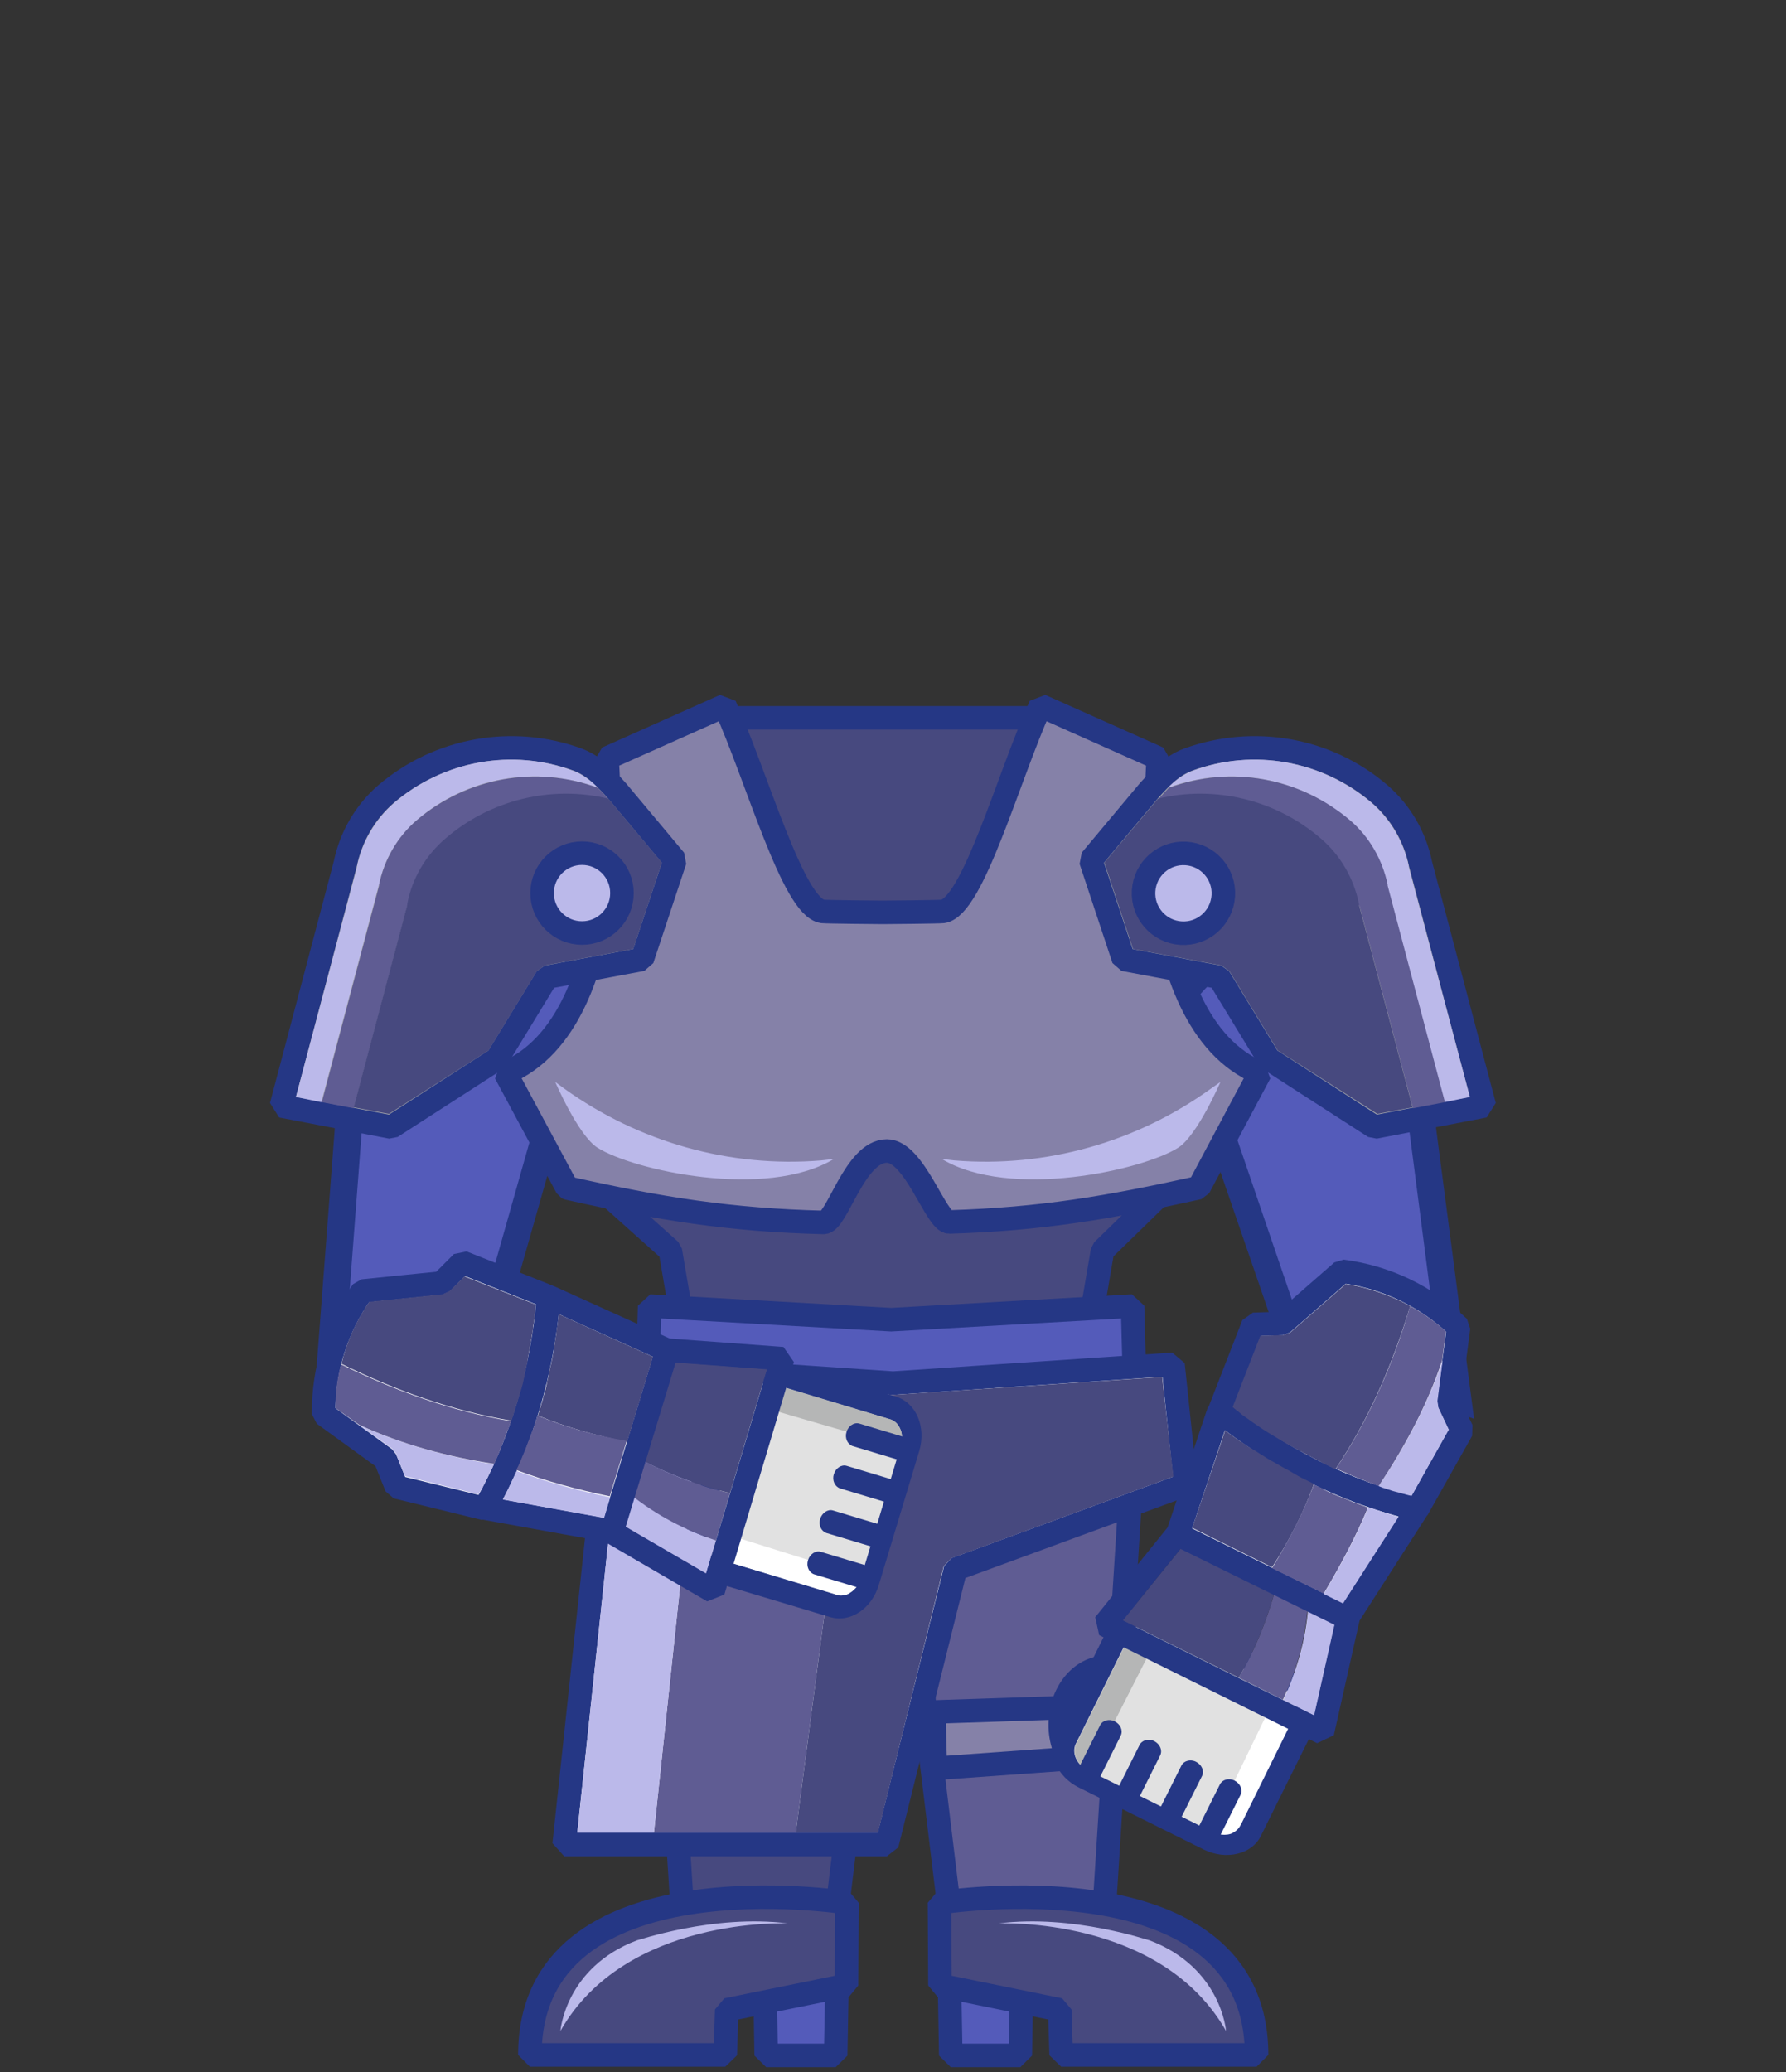 <?xml version="1.0" encoding="utf-8"?>
<!-- Generator: Adobe Illustrator 28.0.0, SVG Export Plug-In . SVG Version: 6.00 Build 0)  -->
<svg version="1.1" id="Layer_2_00000179640401793232934690000008262520776850415514_"
	 xmlns="http://www.w3.org/2000/svg" xmlns:xlink="http://www.w3.org/1999/xlink" x="0px" y="0px" viewBox="0 0 380.2 441.1"
	 style="enable-background:new 0 0 380.2 441.1;" xml:space="preserve">
<rect x="0" y="0" width="380.2" height="441.1" fill="#333333" stroke="none"/>
<style type="text/css">
	.st0{fill:none;stroke:#FF7676;stroke-miterlimit:10;stroke-opacity:0;}
	.st1{fill:#47497F;stroke:#253785;stroke-width:5.01;stroke-linecap:square;stroke-linejoin:bevel;}
	.st2{fill:#5F5C93;stroke:#253785;stroke-width:5.01;stroke-linecap:square;stroke-linejoin:bevel;}
	.st3{fill:#545BBA;stroke:#253785;stroke-width:5.01;stroke-linecap:square;stroke-linejoin:bevel;}
	.st4{fill:#BBB9EA;}
	.st5{fill:#545BBA;}
	.st6{fill:#253785;}
	.st7{fill:#8581A8;stroke:#253785;stroke-width:5.01;stroke-linecap:square;stroke-linejoin:bevel;}
	.st8{fill:#FFFFFF;stroke:#253785;stroke-width:5.01;stroke-linecap:square;stroke-linejoin:bevel;}
	.st9{fill:#A7A9AC;stroke:#253785;stroke-width:5.01;stroke-linejoin:bevel;}
	.st10{fill:#5F5C93;}
	.st11{fill:#47497F;}
	.st12{fill:#BBB9EA;stroke:#253785;stroke-width:5.01;stroke-linejoin:bevel;}
	.st13{fill:#8581A8;stroke:#253785;stroke-width:5.01;stroke-linejoin:bevel;}
	.st14{fill:#545BBA;stroke:#253785;stroke-width:5.01;stroke-linejoin:bevel;}
	.st15{fill:#E1E1E1;}
	.st16{fill:#B5B6B6;}
	.st17{fill:#FFFFFF;}
	.st18{fill:none;stroke:#253785;stroke-width:5.01;stroke-linecap:square;stroke-linejoin:bevel;}
</style>
<g id="armour">
	<rect x="0.5" y="0.5" class="st0" width="379.2" height="440.1"/>
	<polygon class="st1" points="145,164.1 152.9,152.8 220.3,152.8 230.8,163.3 230.8,205.5 144.6,205.5 	"/>
	<polygon class="st2" points="240.7,317.4 234.8,410.6 202.6,410.6 191.3,317.4 	"/>
	<polygon class="st3" points="217.2,437.5 217.5,419 202,415.2 202.4,437.5 	"/>
	<path class="st1" d="M200.1,422.6l-0.1-17.6c0,0,67.5-10.7,67.5,32.4h-41.6l-0.3-9.6L200.1,422.6L200.1,422.6z"/>
	<path class="st4" d="M212.6,409.4c0,0,34.5-1.6,48.4,22.9c0,0-1-13.5-16.3-19.3C244.7,413.1,228.5,407.4,212.6,409.4L212.6,409.4z"
		/>
	<path class="st5" d="M297.8,201.4l12.6,96.8l-35.2-12.4l-24.7-72.2C250.5,213.6,271.1,183.7,297.8,201.4L297.8,201.4z"/>
	<path class="st6" d="M247.4,213.4l0.6-0.8c0.4-0.6,11.1-15.9,27.6-18.6c8.2-1.4,16.3,0.6,24,5.7l0.9,0.6L313.8,302l-40.9-14.5
		L247.4,213.4L247.4,213.4z M295.1,202.6c-6.1-3.8-12.3-5.2-18.4-4.2c-11.9,2-20.7,12.5-23.1,15.5l24,70.3l29.4,10.4L295.1,202.6
		L295.1,202.6z"/>
	<path class="st1" d="M229.9,216.8l-17.6-11.2c-4.9,15.3-10.2,35.9-14.6,36.8c-0.6,0.1-8.3,0.2-9,0.2s-8.3-0.1-9-0.2
		c-4.4-0.9-9.8-21.5-14.6-36.8l-17.6,11.2c0,0,1.6,27.2-17.2,38.3l12.4,11.1l2.3,13.5c0,0,19,3.3,43.7,4.7
		c24.7-1.4,43.7-4.7,43.7-4.7l2.3-13.5l12.2-11.9C228.1,243.1,229.9,216.8,229.9,216.8L229.9,216.8z"/>
	<polygon class="st3" points="189.8,306 241.6,296.7 241.1,278 189.7,280.9 138.3,278 137.7,296.7 189.5,306 189.5,306.1 189.7,306 
		189.8,306.1 	"/>
	<path class="st5" d="M77.2,200.1l-7.4,97.4l34.5-14.3l20.8-73.4C125.1,209.8,103,181,77.2,200.1L77.2,200.1z"/>
	<path class="st6" d="M106.7,284.8l-40.1,16.6l7.8-102.3l0.8-0.6c7.5-5.6,15.4-7.9,23.7-7c16.7,1.9,28.1,16.5,28.6,17.2l0.6,0.8
		L106.7,284.8L106.7,284.8z M73,293.6l28.8-11.9l20.2-71.4c-2.5-2.9-11.8-12.9-23.8-14.2c-6.2-0.7-12.3,1.1-18.2,5.2L73,293.6
		L73,293.6z"/>
	<path class="st7" d="M255.2,252.8l13-24.4c-26.7-11.1-21.6-67-21.6-67l-25.1-11.2c-6.9,15.3-14.4,42.9-20.8,43.8
		c-0.9,0.1-11.8,0.2-12.8,0.2c-0.9,0-11.8-0.1-12.8-0.2c-6.3-0.9-13.9-28.5-20.8-43.8l-25.1,11.2c0,0,5.1,55.9-21.6,67l13.1,24.4
		l0.2,0.1c19.6,4.4,34.5,6.8,54.4,7.3c2.9,0.1,6.6-15.2,13.5-15.2c5.9,0,10.5,15.2,13.3,15.1C221.9,259.5,236.2,257,255.2,252.8
		L255.2,252.8L255.2,252.8z"/>
	<path class="st4" d="M118.2,230.3c0,0,4.9,11.4,9,14c7.6,4.8,35.8,11.1,50.3,2.4c0,0-1,0.1-2.7,0.3c-19.5,1.6-38.8-3.9-54.7-15.3
		L118.2,230.3L118.2,230.3z"/>
	<path class="st4" d="M259.8,230.3c0,0-4.9,11.4-9,14c-7.6,4.8-35.8,11.1-50.3,2.4c0,0,1,0.1,2.7,0.3c19.5,1.6,38.8-3.9,54.6-15.3
		L259.8,230.3z"/>
	<polygon class="st1" points="139.6,317.4 145.5,410.6 177.7,410.6 189,317.4 	"/>
	<polygon class="st3" points="163.1,437.5 162.8,419 178.3,415.2 177.9,437.5 	"/>
	<path class="st1" d="M180.2,422.6l0.1-17.6c0,0-67.5-10.7-67.5,32.4h41.6l0.3-9.6L180.2,422.6L180.2,422.6z"/>
	<path class="st4" d="M167.7,409.4c0,0-34.5-1.6-48.4,22.9c0,0,1-13.5,16.3-19.3C135.6,413.1,151.8,407.4,167.7,409.4L167.7,409.4z"
		/>
	<polygon class="st8" points="203.4,334 188.8,392.6 120.1,392.6 131,290.4 190.1,294.4 249.7,290.4 252.4,316 	"/>
	<path class="st9" d="M82.2,169L82.2,169c-4.5,3.9-7.5,9.1-8.7,14.9l-13.6,51.5l23.4,4.5l22.5-14.5l10.6-17.4l20.3-3.8l7-21.1
		l-12.3-14.7c-2.7-3-5-5.4-8.4-6.7l0,0C109.1,156.6,93.5,159.4,82.2,169L82.2,169z"/>
	<path class="st4" d="M80.7,188.3c1-5.3,3.9-10.1,8-13.7c10.6-9.2,25.4-11.8,38.6-6.9c-1.6-1.6-3.2-2.8-5.2-3.6
		c-13-4.9-27.7-2.2-38.2,6.8c-4,3.5-6.8,8.3-7.9,13.5l0,0.2l-13,48.9l5.4,1.1l12.2-46.1L80.7,188.3L80.7,188.3z"/>
	<path class="st10" d="M86.8,192.6c1.1-5.4,3.9-10.4,8.1-13.9c9.6-8.3,22.5-11.3,34.7-8.5l-0.1-0.1c-0.8-0.9-1.5-1.7-2.2-2.4
		c-13.2-4.9-27.9-2.2-38.6,6.9c-4.1,3.5-6.9,8.4-8,13.7l0,0.2l-12.2,46.1l6.8,1.3l11.4-43.1L86.8,192.6L86.8,192.6z"/>
	<path class="st11" d="M104,223.6l10.3-16.9l1.7-1.2l18.8-3.5l6.1-18.4l-11.4-13.6c-12.1-2.9-25.1,0.2-34.7,8.5
		c-4.2,3.6-7.1,8.5-8.1,13.9l0,0.2l-11.4,43.1l7.5,1.4L104,223.6L104,223.6z"/>
	<circle class="st12" cx="123.9" cy="190.1" r="8.5"/>
	<path class="st9" d="M293.7,169L293.7,169c4.5,3.9,7.5,9.1,8.7,14.9l13.6,51.5l-23.4,4.5l-22.5-14.5L259.5,208l-20.3-3.8l-7-21.1
		l12.3-14.7c2.7-3,5-5.4,8.4-6.7l0,0C266.9,156.6,282.5,159.4,293.7,169L293.7,169z"/>
	<path class="st4" d="M295.2,188.3c-1-5.3-3.9-10.1-8-13.7c-10.6-9.2-25.4-11.8-38.6-6.9c1.6-1.6,3.2-2.8,5.2-3.6
		c13-4.9,27.6-2.2,38.2,6.8c4,3.5,6.8,8.3,7.9,13.5l0,0.2l13,48.9l-5.4,1.1l-12.2-46.1L295.2,188.3L295.2,188.3z"/>
	<path class="st10" d="M289.2,192.6c-1.1-5.4-4-10.4-8.1-13.9c-9.6-8.3-22.5-11.3-34.6-8.5l0.1-0.1c0.8-0.9,1.5-1.7,2.2-2.4
		c13.2-4.9,27.9-2.2,38.6,6.9c4.1,3.5,6.9,8.4,8,13.7l0,0.2l12.2,46.1l-6.8,1.3l-11.4-43.1L289.2,192.6L289.2,192.6z"/>
	<path class="st11" d="M272,223.6l-10.3-16.9l-1.7-1.2l-18.8-3.5l-6.1-18.4l11.4-13.6c12.1-2.9,25.1,0.2,34.7,8.5
		c4.2,3.6,7,8.5,8.1,13.9l0,0.2l11.4,43.1l-7.5,1.4L272,223.6L272,223.6z"/>
	<ellipse transform="matrix(0.16 -0.987 0.987 0.16 23.984 408.45)" class="st12" cx="252" cy="190.1" rx="8.5" ry="8.5"/>
	<path class="st13" d="M226,363.5l-27.2,0.9l0.3,12l28-2C227.1,374.4,226.2,367.1,226,363.5L226,363.5z"/>
	<ellipse class="st14" cx="235.5" cy="367.1" rx="9.8" ry="12.2"/>
	<polygon class="st10" points="181.7,296.3 149.4,294.2 139.2,390.1 169.4,390.1 	"/>
	<polygon class="st4" points="133.2,293.1 122.9,390.1 139.2,390.1 149.4,294.2 	"/>
	<polygon class="st11" points="247.4,293.1 190.2,296.9 189.9,296.9 181.7,296.3 169.4,390.1 186.9,390.1 200.9,333.4 202.5,331.7 
		249.8,314.3 	"/>
	<path class="st15" d="M193.9,307.7l-8.9,29.6c-1,3.4-4.7,5.4-8.1,4.3l-24.2-7.3c-3.4-1-5.4-4.7-4.3-8.1l8.9-29.6
		c1-3.4,4.7-5.4,8.1-4.3l24.2,7.3C193,300.6,194.9,304.2,193.9,307.7z"/>
	<path class="st6" d="M176.7,344.2l-25.3-7.6c-4.2-1.3-6.4-6.4-4.9-11.5l8.6-28.5c1.5-5.1,6.2-8.1,10.4-6.9l25.3,7.6
		c4.2,1.3,6.4,6.4,4.9,11.5l-8.6,28.5C185.6,342.4,181,345.5,176.7,344.2z M150.5,326.3c-0.7,2.4,0.3,4.9,2.4,5.5l25.3,7.6
		c2,0.6,4.3-0.9,5-3.3l8.6-28.5c0.7-2.4-0.3-4.9-2.4-5.5l-25.3-7.6c-2-0.6-4.3,0.9-5,3.3L150.5,326.3z"/>
	<path class="st4" d="M134.2,318.1l-1.9,6.3l18,10.6l2.1-7.1C145.9,325.7,139.8,322.6,134.2,318.1z"/>
	<path class="st10" d="M136.4,310.7l-2.2,7.4c5.6,4.5,11.7,7.6,18.2,9.8l3-10.1C148.9,316.4,142.6,313.9,136.4,310.7L136.4,310.7z"
		/>
	<path class="st11" d="M142.7,289.9l-6.3,20.8c6.2,3.2,12.5,5.6,19,7.1l7.9-26.4L142.7,289.9L142.7,289.9z"/>
	<path class="st16" d="M191.6,308c0.1-0.4,0.4-1.5,0.4-2.2c0-0.9-0.3-1.6-0.7-2.3c-0.5-0.8-1.2-1.3-2.1-1.5l-23.5-7.1l-1.6,5.1
		C164.1,300.1,190.6,307.7,191.6,308L191.6,308z"/>
	<path class="st17" d="M183.4,335.6c-0.4,0.8-0.7,1.6-1.2,2.3c-0.4,0.5-1.2,1.2-1.9,1.5c-1.4,0.4-1.9,0.2-2.7-0.1l-23.2-7l1.6-5.3
		L183.4,335.6L183.4,335.6z"/>
	<path class="st6" d="M194.5,309.1c0.4-1.3-0.2-2.6-1.3-3l-10.3-3.1c-1.1-0.3-2.3,0.5-2.7,1.8s0.2,2.6,1.3,3l10.3,3.1
		C192.9,311.2,194.1,310.4,194.5,309.1z"/>
	<path class="st6" d="M191.8,318.1c0.4-1.3-0.2-2.6-1.3-3l-10.3-3.1c-1.1-0.3-2.3,0.5-2.7,1.8s0.2,2.6,1.3,3l10.3,3.1
		C190.2,320.2,191.4,319.5,191.8,318.1z"/>
	<path class="st6" d="M188.9,327.6c0.4-1.3-0.2-2.6-1.3-3l-10.3-3.1c-1.1-0.3-2.3,0.5-2.7,1.8s0.2,2.6,1.3,3l10.3,3.1
		C187.3,329.8,188.5,329,188.9,327.6z"/>
	<path class="st6" d="M186.3,336.4c0.4-1.3-0.2-2.6-1.3-3l-10.3-3.1c-1.1-0.3-2.3,0.5-2.7,1.8c-0.4,1.3,0.2,2.6,1.3,3l10.3,3.1
		C184.7,338.5,185.9,337.7,186.3,336.4z"/>
	<polygon class="st18" points="151.8,338.7 166.6,289.2 140.9,287.3 129.3,325.6 	"/>
	<path class="st8" d="M116.8,276l-18.4-7.3l-4.4,4.4l-16.8,1.7l0,0c-5.5,7.6-8.4,16.7-8.3,26.1v0.1l13.1,9.5l2.4,6l18.8,4.6
		C111.1,307.2,115.5,291.7,116.8,276L116.8,276z"/>
	<path class="st8" d="M103.2,321l27.1,4.9l11.7-38.5L116.8,276C115.5,291.7,111.1,307.2,103.2,321z"/>
	<path class="st4" d="M76.4,303.3l7,5l0.9,1.1l1.9,4.8l15.7,3.9c0.1-0.1,0.2-0.3,0.2-0.4c0.2-0.4,0.4-0.7,0.6-1
		c0.2-0.5,0.5-0.9,0.7-1.4c0.2-0.4,0.3-0.7,0.5-1c0.2-0.5,0.4-0.9,0.7-1.4c0.2-0.4,0.3-0.7,0.5-1.1c0,0,0-0.1,0.1-0.1
		C95.3,310.1,85.7,307.5,76.4,303.3L76.4,303.3z"/>
	<path class="st10" d="M72.6,290.4c-0.8,3-1.2,6.1-1.2,9.3l5.1,3.6c9.2,4.2,18.9,6.8,28.7,8.3c0.2-0.4,0.4-0.9,0.6-1.3
		c0.2-0.4,0.3-0.7,0.4-1c0.2-0.5,0.4-1,0.6-1.5c0.1-0.3,0.3-0.7,0.4-1c0.2-0.5,0.4-1.1,0.6-1.6c0.1-0.3,0.2-0.6,0.4-1
		c0.2-0.6,0.4-1.1,0.6-1.7C96.1,300.4,84,296,72.6,290.4L72.6,290.4z"/>
	<path class="st11" d="M95.7,274.8l-1.5,0.7l-15.6,1.6c-2.8,4.1-4.8,8.5-5.9,13.2c11.4,5.6,23.5,10,36.2,12.1c0,0,0-0.1,0-0.1
		c0.1-0.3,0.2-0.5,0.3-0.8c0.2-0.8,0.5-1.5,0.7-2.3c0-0.1,0.1-0.2,0.1-0.3c0.3-0.9,0.5-1.8,0.8-2.7c0.1-0.2,0.1-0.4,0.2-0.6
		c0.2-0.7,0.4-1.4,0.5-2.1c0.1-0.3,0.2-0.6,0.2-1c0.1-0.6,0.3-1.2,0.4-1.8c0.1-0.4,0.2-0.7,0.2-1.1c0.1-0.6,0.2-1.1,0.3-1.7
		c0.1-0.4,0.1-0.8,0.2-1.2c0.1-0.5,0.2-1.1,0.3-1.6c0.1-0.4,0.1-0.8,0.2-1.2c0.1-0.5,0.2-1.1,0.2-1.6c0.1-0.4,0.1-0.8,0.2-1.2
		c0.1-0.5,0.1-1.1,0.2-1.6c0.1-0.4,0.1-0.8,0.1-1.2c0-0.2,0-0.4,0.1-0.6l-15.2-6L95.7,274.8L95.7,274.8z"/>
	<path class="st11" d="M118.9,279.7C118.9,279.7,118.9,279.8,118.9,279.7c0,0.2,0,0.2,0,0.3c-0.1,1-0.2,2-0.4,3c0,0.3-0.1,0.6-0.1,1
		c-0.1,0.8-0.3,1.7-0.4,2.5c0,0.3-0.1,0.5-0.1,0.8c-0.2,1-0.4,2.1-0.6,3.1c-0.1,0.3-0.1,0.5-0.2,0.8c-0.2,0.8-0.3,1.6-0.5,2.4
		c-0.1,0.3-0.2,0.7-0.2,1c-0.2,0.9-0.4,1.7-0.7,2.6c-0.1,0.2-0.1,0.4-0.1,0.5c-0.3,1-0.6,2-0.9,3c-0.1,0.2-0.1,0.4-0.2,0.6
		c6,2.5,12.5,4.3,19,5.6l5.5-18.1L118.9,279.7L118.9,279.7z"/>
	<path class="st10" d="M114.4,301.3c-0.1,0.1-0.1,0.3-0.1,0.4c-0.2,0.7-0.5,1.4-0.7,2.1c-0.1,0.2-0.1,0.4-0.2,0.6
		c0,0.1-0.1,0.2-0.1,0.2c-0.5,1.3-1,2.7-1.5,4c-0.1,0.2-0.2,0.5-0.3,0.7c-0.5,1.2-1,2.5-1.6,3.6c6.4,2.4,13.1,4.2,19.9,5.6l3.6-11.8
		C126.9,305.6,120.5,303.8,114.4,301.3L114.4,301.3z"/>
	<path class="st4" d="M110,313.1c0,0.1-0.1,0.1-0.1,0.2c-0.1,0.2-0.2,0.4-0.3,0.6c-0.6,1.3-1.2,2.5-1.8,3.8
		c-0.1,0.2-0.2,0.4-0.3,0.6c-0.2,0.3-0.3,0.6-0.4,0.9l21.5,3.9l1.3-4.4C123.1,317.3,116.5,315.5,110,313.1L110,313.1z"/>
	<g>
		<path class="st15" d="M247,344.1l27.7,13.7c3.2,1.6,4.5,5.5,2.9,8.7l-11.2,22.6c-1.6,3.2-5.5,4.5-8.7,2.9l-27.7-13.7
			c-3.2-1.6-4.5-5.5-2.9-8.7l11.2-22.6C239.9,343.8,243.8,342.5,247,344.1z"/>
		<path class="st6" d="M256.3,393.7l-26.6-13.2c-4.7-2.3-7-7.5-5-11.4l11.7-23.6c2-4,7.4-5.3,12.1-2.9l26.6,13.2
			c4.7,2.3,7,7.5,5,11.4l-11.7,23.6C266.5,394.7,261,396,256.3,393.7z M246.6,346.2c-2.3-1.1-4.9-0.5-5.9,1.4l-11.7,23.6
			c-0.9,1.9,0.2,4.4,2.4,5.5l26.6,13.2c2.3,1.1,4.9,0.5,5.9-1.4l11.7-23.6c0.9-1.9-0.2-4.4-2.4-5.5L246.6,346.2L246.6,346.2z"/>
		<path class="st4" d="M278.5,341.9l5.9,2.9l-4.6,20.4l-6.6-3.3C276,355.6,278,349,278.5,341.9L278.5,341.9z"/>
		<path class="st10" d="M271.5,338.4l6.9,3.4c-0.5,7.2-2.4,13.7-5.3,20l-9.4-4.7C267.1,351.4,269.6,345.1,271.5,338.4z"/>
		<path class="st11" d="M252,328.8l19.5,9.6c-1.9,6.7-4.4,13-7.8,18.7L239,344.9L252,328.8L252,328.8z"/>
		<path class="st16" d="M231.9,376.9c-0.4-0.2-1.3-0.8-1.8-1.2c-0.6-0.6-1-1.3-1.2-2.1c-0.3-0.9-0.1-1.8,0.3-2.6l10.9-22l4.8,2.4
			C244.9,351.4,232.4,376,231.9,376.9L231.9,376.9z"/>
		<path class="st17" d="M257.6,389.8c0.8,0.3,1.6,0.6,2.5,0.7c0.7,0.1,1.8,0,2.4-0.4c1.2-0.7,1.4-1.3,1.8-2l10.7-21.7l-4.9-2.4
			L257.6,389.8L257.6,389.8z"/>
		<path class="st6" d="M230.7,379.8c-1.2-0.6-1.8-1.9-1.3-3l4.8-9.6c0.5-1,1.9-1.4,3.1-0.8c1.2,0.6,1.8,1.9,1.3,3l-4.8,9.6
			C233.3,380.1,231.9,380.4,230.7,379.8z"/>
		<path class="st6" d="M239.1,384c-1.2-0.6-1.8-1.9-1.3-3l4.8-9.6c0.5-1,1.9-1.4,3.1-0.8c1.2,0.6,1.8,1.9,1.3,3l-4.8,9.6
			C241.7,384.2,240.3,384.6,239.1,384z"/>
		<path class="st6" d="M248,388.4c-1.2-0.6-1.8-1.9-1.3-3l4.8-9.6c0.5-1,1.9-1.4,3.1-0.8s1.8,1.9,1.3,3l-4.8,9.6
			C250.6,388.6,249.2,389,248,388.4z"/>
		<path class="st6" d="M256.2,392.4c-1.2-0.6-1.8-1.9-1.3-3l4.8-9.6c0.5-1,1.9-1.4,3.1-0.8s1.8,1.9,1.3,3l-4.8,9.6
			C258.8,392.7,257.4,393,256.2,392.4z"/>
		<polygon class="st18" points="281.5,368.8 235.1,345.8 251.3,325.7 287.2,343.4 		"/>
		<path class="st8" d="M259.6,300.4l7.2-18.5l6.2-0.2l12.7-11.1l0,0c9.3,1.2,17.9,5.3,24.7,11.8l0.1,0.1l-2.1,16l2.8,5.9l-9.5,16.9
			C286.2,317.6,271.9,310.2,259.6,300.4L259.6,300.4z"/>
		<path class="st8" d="M301.7,321.2l-14.9,23.2l-36.1-17.8l8.8-26.3C271.9,310.2,286.2,317.6,301.7,321.2L301.7,321.2z"/>
		<path class="st4" d="M307.1,289.6l-1.1,8.6l0.2,1.4l2.2,4.7l-7.9,14.1c-0.2,0-0.3-0.1-0.5-0.1c-0.4-0.1-0.8-0.2-1.1-0.3
			c-0.5-0.1-1-0.3-1.5-0.4c-0.4-0.1-0.8-0.2-1.1-0.3c-0.5-0.2-1-0.3-1.5-0.5c-0.4-0.1-0.7-0.2-1.1-0.4c0,0-0.1,0-0.2-0.1
			C299.1,308,303.8,299.2,307.1,289.6L307.1,289.6z"/>
		<path class="st10" d="M300.2,278c2.7,1.5,5.3,3.3,7.6,5.4l-0.8,6.2c-3.2,9.6-8,18.4-13.5,26.7c-0.5-0.2-0.9-0.3-1.3-0.5
			c-0.4-0.1-0.7-0.3-1.1-0.4c-0.5-0.2-1-0.4-1.5-0.6c-0.3-0.1-0.7-0.3-1-0.4c-0.5-0.2-1.1-0.4-1.6-0.7c-0.3-0.1-0.6-0.3-1-0.4
			c-0.5-0.2-1.1-0.5-1.6-0.7C291.5,302,296.6,290.2,300.2,278L300.2,278z"/>
		<path class="st11" d="M273.1,284.2l1.6-0.6l11.8-10.3c4.9,0.8,9.5,2.4,13.7,4.7c-3.7,12.2-8.7,24-15.9,34.7c0,0-0.1,0-0.1,0
			c-0.3-0.1-0.5-0.2-0.8-0.4c-0.7-0.3-1.5-0.7-2.2-1.1c-0.1-0.1-0.2-0.1-0.3-0.2c-0.8-0.4-1.7-0.8-2.5-1.3c-0.2-0.1-0.4-0.2-0.6-0.3
			c-0.6-0.3-1.3-0.7-1.9-1c-0.3-0.2-0.6-0.3-0.9-0.5c-0.5-0.3-1.1-0.6-1.6-0.9c-0.3-0.2-0.6-0.4-1-0.6c-0.5-0.3-1-0.6-1.5-0.9
			c-0.3-0.2-0.7-0.4-1-0.6c-0.5-0.3-0.9-0.6-1.4-0.9c-0.3-0.2-0.7-0.5-1-0.7c-0.5-0.3-0.9-0.6-1.3-0.9c-0.3-0.2-0.7-0.5-1-0.7
			c-0.4-0.3-0.9-0.6-1.3-1c-0.3-0.3-0.7-0.5-1-0.8c-0.2-0.1-0.3-0.3-0.5-0.4l5.9-15.2L273.1,284.2L273.1,284.2z"/>
		<path class="st11" d="M260.8,304.5C260.8,304.5,260.9,304.5,260.8,304.5c0.1,0.1,0.2,0.1,0.3,0.2c0.8,0.6,1.6,1.2,2.5,1.8
			c0.3,0.2,0.5,0.4,0.8,0.5c0.7,0.5,1.4,1,2.1,1.4c0.2,0.1,0.4,0.3,0.7,0.4c0.9,0.6,1.8,1.1,2.7,1.7c0.2,0.1,0.5,0.3,0.7,0.4
			c0.7,0.4,1.4,0.8,2.1,1.2c0.3,0.2,0.6,0.3,0.9,0.5c0.8,0.4,1.6,0.9,2.3,1.3c0.2,0.1,0.3,0.2,0.5,0.3c0.9,0.5,1.8,0.9,2.8,1.4
			c0.2,0.1,0.4,0.2,0.5,0.3c-2.2,6.1-5.3,12.1-8.9,17.7l-17-8.4L260.8,304.5L260.8,304.5z"/>
		<path class="st10" d="M279.7,316c0.1,0.1,0.3,0.1,0.4,0.2c0.7,0.3,1.4,0.6,2,1c0.2,0.1,0.4,0.2,0.6,0.3c0.1,0,0.2,0.1,0.2,0.1
			c1.3,0.6,2.6,1.1,3.9,1.6c0.2,0.1,0.5,0.2,0.7,0.3c1.2,0.5,2.5,0.9,3.7,1.4c-2.6,6.3-5.9,12.4-9.4,18.3l-11-5.4
			C274.3,328,277.4,322.1,279.7,316L279.7,316z"/>
		<path class="st4" d="M291.3,320.8c0.1,0,0.1,0.1,0.2,0.1c0.2,0.1,0.5,0.2,0.7,0.2c1.3,0.5,2.7,0.9,4,1.3c0.2,0.1,0.4,0.1,0.6,0.2
			c0.3,0.1,0.6,0.2,0.9,0.3l-11.8,18.4l-4.1-2C285.4,333.2,288.7,327.1,291.3,320.8L291.3,320.8z"/>
	</g>
</g>
</svg>
